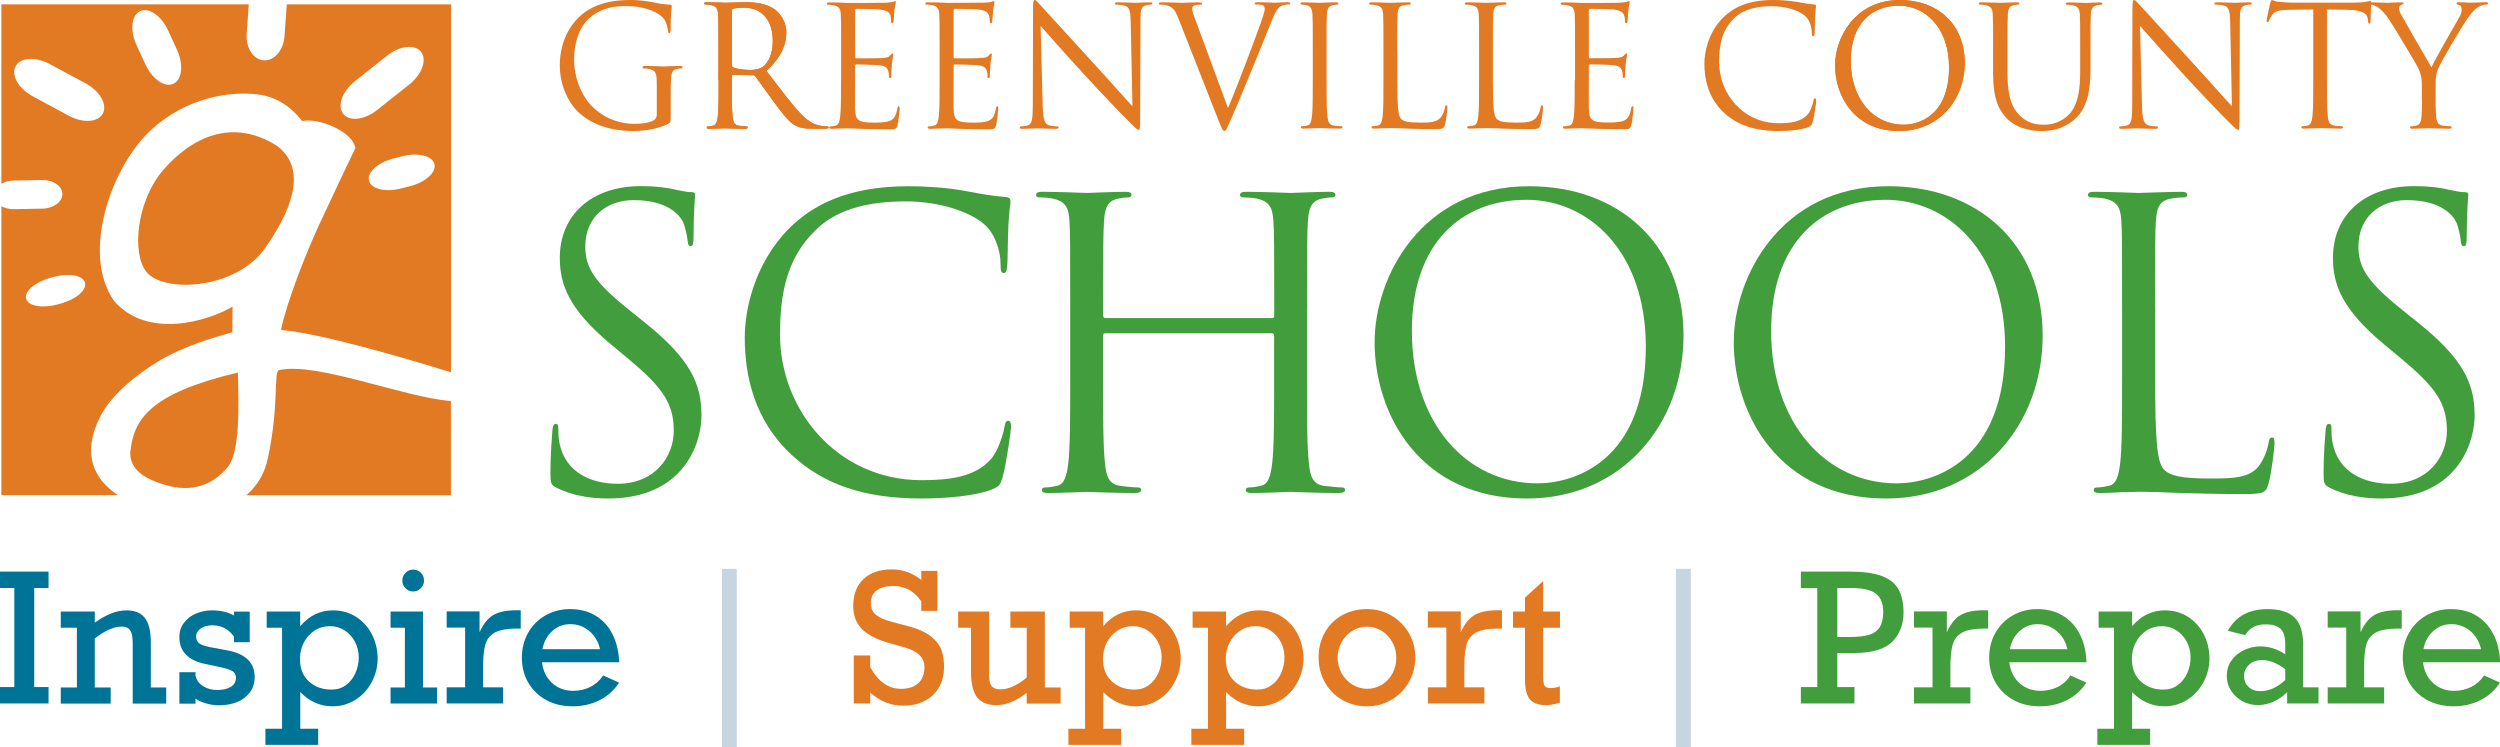 <?xml version="1.0" encoding="utf-8"?>
<!-- Generator: Adobe Illustrator 23.0.3, SVG Export Plug-In . SVG Version: 6.00 Build 0)  -->
<svg version="1.1" xmlns="http://www.w3.org/2000/svg" xmlns:xlink="http://www.w3.org/1999/xlink" x="0px" y="0px"
	 viewBox="0 0 237.36 70.93" style="enable-background:new 0 0 237.36 70.93;" xml:space="preserve">
<style type="text/css">
	.st0{fill:#429E3D;}
	.st1{fill:#C6D5E0;}
	.st2{fill:#E27923;}
	.st3{fill:#007497;}
</style>
<g id="Subtext">
	<path class="st0" d="M180.23,55.92c-0.32-0.56-0.85-0.97-1.59-1.24c-0.74-0.27-1.74-0.41-3-0.41h-4.66v1.56h1.56v9.4h-1.56v1.56
		h5.09v-1.56h-1.63V62h1.65c1.68-0.01,2.87-0.37,3.58-1.08c0.7-0.71,1.06-1.64,1.06-2.78C180.72,57.22,180.56,56.48,180.23,55.92
		L180.23,55.92z M178.47,59.54c-0.22,0.35-0.55,0.59-1.01,0.73c-0.46,0.14-1.08,0.21-1.85,0.21h-1.17v-4.65h1.31
		c1.11,0,1.9,0.18,2.36,0.54c0.46,0.36,0.69,0.94,0.69,1.72C178.8,58.71,178.69,59.19,178.47,59.54L178.47,59.54z M185.41,61.16
		c0.15-0.49,0.45-0.86,0.9-1.11c0.45-0.24,1.15-0.37,2.08-0.37h0.37v-1.74h-0.39c-0.96,0-1.71,0.15-2.23,0.46
		c-0.52,0.31-0.95,0.85-1.3,1.63v-1.98h-3.12v1.54h1.76v5.67h-1.76v1.53h5.36v-1.53h-1.9v-1.98
		C185.18,62.36,185.26,61.65,185.41,61.16L185.41,61.16z M197.45,60.19c-0.39-0.76-0.93-1.34-1.62-1.75
		c-0.68-0.41-1.49-0.61-2.41-0.61c-0.84,0-1.61,0.2-2.31,0.59c-0.7,0.4-1.25,0.95-1.65,1.65c-0.4,0.7-0.6,1.49-0.6,2.37
		c0,0.88,0.2,1.67,0.61,2.38c0.41,0.7,0.98,1.25,1.71,1.65s1.57,0.59,2.51,0.59c0.91,0,1.75-0.19,2.52-0.57
		c0.77-0.38,1.4-0.94,1.88-1.68l-1.51-0.68c-0.33,0.49-0.74,0.86-1.24,1.1c-0.49,0.24-1.03,0.36-1.6,0.36c-0.79,0-1.45-0.24-2-0.73
		c-0.54-0.48-0.87-1.15-0.97-1.98h7.33C198.06,61.84,197.85,60.94,197.45,60.19L197.45,60.19z M195.27,59.91
		c0.52,0.44,0.86,1.01,1.02,1.73h-5.47c0.14-0.72,0.45-1.29,0.94-1.73c0.49-0.44,1.06-0.65,1.7-0.65
		C194.14,59.26,194.75,59.48,195.27,59.91L195.27,59.91z M209.23,60.21c-0.36-0.69-0.86-1.24-1.5-1.65
		c-0.64-0.41-1.38-0.61-2.2-0.61c-0.59,0-1.15,0.12-1.67,0.37c-0.52,0.25-1,0.63-1.43,1.14v-1.4h-3.18v1.54h1.46v9.59h-1.58v1.53
		h5.01v-1.53h-1.71v-3.48c0.88,0.9,1.9,1.35,3.07,1.35c0.79,0,1.51-0.21,2.17-0.62c0.65-0.41,1.16-0.97,1.54-1.68
		c0.38-0.71,0.57-1.47,0.57-2.29C209.76,61.66,209.59,60.9,209.23,60.21L209.23,60.21z M203.27,64.71
		c-0.57-0.52-0.86-1.23-0.86-2.14c0-0.57,0.12-1.08,0.36-1.55c0.24-0.47,0.57-0.85,1.01-1.14c0.43-0.29,0.92-0.43,1.46-0.43
		c0.52,0,0.99,0.13,1.4,0.4c0.42,0.27,0.74,0.63,0.98,1.08c0.24,0.45,0.36,0.95,0.36,1.48c0,0.53-0.11,1.04-0.32,1.51
		c-0.22,0.48-0.52,0.85-0.9,1.13c-0.38,0.28-0.81,0.42-1.29,0.42C204.57,65.49,203.84,65.23,203.27,64.71L203.27,64.71z
		 M217.85,58.63c-0.54-0.53-1.4-0.8-2.57-0.8c-0.87,0-1.62,0.17-2.25,0.51c-0.63,0.34-1.13,0.86-1.51,1.55l1.65,0.41
		c0.21-0.34,0.46-0.6,0.78-0.77c0.31-0.17,0.7-0.25,1.17-0.25c0.66,0,1.13,0.15,1.42,0.44c0.29,0.29,0.43,0.78,0.43,1.46v0.94
		c-0.74-0.5-1.53-0.75-2.39-0.75c-0.51,0-1.02,0.12-1.52,0.35c-0.5,0.23-0.9,0.56-1.2,0.99c-0.3,0.43-0.44,0.92-0.44,1.47
		c0,0.51,0.13,0.97,0.4,1.39c0.27,0.42,0.63,0.75,1.07,1c0.45,0.25,0.94,0.37,1.48,0.37c1.02,0,1.95-0.41,2.78-1.22v1.07h2.98v-1.53
		h-1.46v-4.12C218.66,60,218.39,59.16,217.85,58.63L217.85,58.63z M213.49,65.22c-0.29-0.27-0.43-0.62-0.43-1.04
		c0-0.43,0.16-0.79,0.49-1.08c0.33-0.29,0.72-0.43,1.18-0.43c0.75,0,1.5,0.29,2.24,0.87v1.02c-0.74,0.7-1.53,1.06-2.37,1.06
		C214.15,65.63,213.78,65.49,213.49,65.22L213.49,65.22z M224.68,61.16c0.15-0.49,0.45-0.86,0.9-1.11c0.45-0.24,1.15-0.37,2.08-0.37
		h0.37v-1.74h-0.39c-0.96,0-1.71,0.15-2.22,0.46c-0.52,0.31-0.95,0.85-1.3,1.63v-1.98H221v1.54h1.76v5.67H221v1.53h5.36v-1.53h-1.9
		v-1.98C224.46,62.36,224.53,61.65,224.68,61.16L224.68,61.16z M236.72,60.19c-0.39-0.76-0.93-1.34-1.62-1.75
		c-0.69-0.41-1.49-0.61-2.41-0.61c-0.84,0-1.61,0.2-2.31,0.59c-0.7,0.4-1.25,0.95-1.65,1.65c-0.4,0.7-0.6,1.49-0.6,2.37
		c0,0.88,0.2,1.67,0.61,2.38c0.41,0.7,0.98,1.25,1.71,1.65c0.73,0.39,1.57,0.59,2.51,0.59c0.91,0,1.75-0.19,2.52-0.57
		c0.77-0.38,1.4-0.94,1.88-1.68l-1.51-0.68c-0.33,0.49-0.75,0.86-1.24,1.1c-0.49,0.24-1.03,0.36-1.6,0.36
		c-0.79,0-1.45-0.24-1.99-0.73c-0.54-0.48-0.87-1.15-0.97-1.98h7.32C237.33,61.84,237.12,60.94,236.72,60.19L236.72,60.19z
		 M234.54,59.91c0.52,0.44,0.86,1.01,1.02,1.73h-5.47c0.14-0.72,0.45-1.29,0.94-1.73c0.49-0.44,1.06-0.65,1.71-0.65
		C233.42,59.26,234.02,59.48,234.54,59.91L234.54,59.91z"/>
	<polygon class="st1" points="160.53,70.93 160.53,54.01 159.12,54.01 159.12,70.93 160.53,70.93 	"/>
	<path class="st2" d="M84.69,54.06c-1.15,0-2.05,0.3-2.7,0.91c-0.65,0.61-0.98,1.46-0.98,2.57c0,0.9,0.27,1.62,0.81,2.17
		c0.54,0.55,1.37,0.98,2.49,1.31l1.56,0.44c1.26,0.35,1.9,0.97,1.9,1.87c0,0.66-0.19,1.17-0.58,1.53c-0.39,0.36-0.93,0.54-1.64,0.54
		c-1.2,0-2.18-0.69-2.93-2.06v-1.11h-1.56v4.56h1.56v-1.04c0.93,0.83,1.96,1.25,3.1,1.25c1.19,0,2.14-0.33,2.85-1
		c0.71-0.67,1.06-1.57,1.06-2.7c0-0.57-0.08-1.08-0.23-1.54c-0.15-0.46-0.48-0.9-0.98-1.31c-0.5-0.41-1.22-0.74-2.16-0.99
		l-1.47-0.39c-0.72-0.18-1.25-0.4-1.59-0.67c-0.35-0.26-0.52-0.64-0.52-1.14c0-0.52,0.18-0.92,0.55-1.2
		c0.37-0.28,0.89-0.42,1.58-0.42c1.13,0,2.01,0.49,2.66,1.46V58h1.53v-3.8h-1.53v0.86C86.62,54.39,85.69,54.06,84.69,54.06
		L84.69,54.06L84.69,54.06z M94.15,65.14c-0.16-0.21-0.24-0.54-0.24-0.99v-6.09h-2.94v1.54h1.22v4.19c0,1.13,0.2,1.94,0.59,2.43
		c0.39,0.49,1,0.73,1.82,0.73c0.91,0,1.87-0.39,2.88-1.16v1.01h3.22v-1.53h-1.5v-7.21h-3.27v1.54h1.55v4.73
		c-0.9,0.75-1.73,1.12-2.5,1.12C94.59,65.45,94.32,65.35,94.15,65.14L94.15,65.14z M111.54,60.21c-0.36-0.69-0.86-1.24-1.5-1.65
		c-0.64-0.41-1.38-0.61-2.2-0.61c-0.59,0-1.15,0.12-1.67,0.37c-0.52,0.25-1,0.63-1.43,1.14v-1.4h-3.18v1.54h1.46v9.59h-1.58v1.53
		h5.01v-1.53h-1.7v-3.48c0.88,0.9,1.9,1.35,3.07,1.35c0.79,0,1.52-0.21,2.17-0.62c0.65-0.41,1.17-0.97,1.54-1.68
		c0.38-0.71,0.57-1.47,0.57-2.29C112.08,61.66,111.9,60.9,111.54,60.21L111.54,60.21z M105.58,64.71c-0.57-0.52-0.86-1.23-0.86-2.14
		c0-0.57,0.12-1.08,0.36-1.55c0.24-0.47,0.57-0.85,1.01-1.14c0.43-0.29,0.92-0.43,1.46-0.43c0.52,0,0.99,0.13,1.4,0.4
		c0.42,0.27,0.74,0.63,0.98,1.08c0.24,0.45,0.36,0.95,0.36,1.48c0,0.53-0.11,1.04-0.32,1.51c-0.22,0.48-0.52,0.85-0.9,1.13
		c-0.38,0.28-0.81,0.42-1.29,0.42C106.89,65.49,106.16,65.23,105.58,64.71L105.58,64.71z M123.21,60.21
		c-0.36-0.69-0.86-1.24-1.5-1.65c-0.64-0.41-1.38-0.61-2.2-0.61c-0.59,0-1.15,0.12-1.67,0.37c-0.52,0.25-1,0.63-1.43,1.14v-1.4
		h-3.18v1.54h1.46v9.59h-1.58v1.53h5.01v-1.53h-1.71v-3.48c0.88,0.9,1.9,1.35,3.07,1.35c0.79,0,1.51-0.21,2.17-0.62
		c0.65-0.41,1.17-0.97,1.54-1.68c0.38-0.71,0.57-1.47,0.57-2.29C123.74,61.66,123.56,60.9,123.21,60.21L123.21,60.21z M117.24,64.71
		c-0.57-0.52-0.86-1.23-0.86-2.14c0-0.57,0.12-1.08,0.36-1.55c0.24-0.47,0.57-0.85,1.01-1.14c0.43-0.29,0.92-0.43,1.46-0.43
		c0.52,0,0.99,0.13,1.4,0.4c0.42,0.27,0.74,0.63,0.98,1.08c0.24,0.45,0.36,0.95,0.36,1.48c0,0.53-0.11,1.04-0.32,1.51
		c-0.22,0.48-0.51,0.85-0.9,1.13c-0.38,0.28-0.81,0.42-1.29,0.42C118.55,65.49,117.82,65.23,117.24,64.71L117.24,64.71z
		 M133.78,60.14c-0.4-0.7-0.95-1.27-1.65-1.68c-0.7-0.42-1.48-0.63-2.34-0.63c-0.89,0-1.68,0.2-2.38,0.59
		c-0.7,0.4-1.24,0.94-1.63,1.64c-0.39,0.7-0.59,1.49-0.59,2.38c0,0.85,0.2,1.62,0.59,2.33c0.39,0.7,0.94,1.26,1.64,1.67
		c0.7,0.41,1.49,0.62,2.37,0.62c0.85,0,1.62-0.21,2.32-0.62c0.7-0.41,1.25-0.97,1.65-1.67c0.4-0.7,0.61-1.48,0.61-2.33
		C134.38,61.61,134.18,60.85,133.78,60.14L133.78,60.14z M128.39,64.99c-0.43-0.27-0.77-0.63-1.02-1.08
		c-0.24-0.45-0.37-0.94-0.37-1.46c0-0.52,0.12-1.01,0.37-1.46c0.24-0.45,0.58-0.82,1.01-1.09c0.43-0.27,0.9-0.4,1.41-0.4
		c0.52,0,0.99,0.14,1.42,0.41c0.43,0.27,0.76,0.64,1,1.09c0.24,0.45,0.36,0.93,0.36,1.46c0,0.53-0.12,1.02-0.36,1.47
		c-0.24,0.45-0.57,0.81-1,1.07c-0.43,0.27-0.9,0.4-1.41,0.4C129.29,65.39,128.82,65.25,128.39,64.99L128.39,64.99z M139.25,61.16
		c0.15-0.49,0.45-0.86,0.9-1.11c0.45-0.24,1.15-0.37,2.08-0.37h0.37v-1.74h-0.39c-0.96,0-1.71,0.15-2.22,0.46
		c-0.52,0.31-0.95,0.85-1.3,1.63v-1.98h-3.12v1.54h1.75v5.67h-1.75v1.53h5.36v-1.53h-1.9v-1.98
		C139.03,62.36,139.11,61.65,139.25,61.16L139.25,61.16z M146.51,58.06v-2.89l-1.72,1.57v1.32h-1.14v1.54h1.14v4.94
		c0,0.88,0.16,1.5,0.47,1.87c0.32,0.36,0.83,0.54,1.55,0.54c0.33,0,0.76-0.08,1.29-0.23v-1.55c-0.31,0.11-0.61,0.16-0.91,0.16
		c-0.25,0-0.43-0.07-0.53-0.21c-0.1-0.14-0.15-0.45-0.15-0.93V59.6h1.6v-1.54H146.51L146.51,58.06z"/>
	<polygon class="st1" points="69.95,70.93 69.95,54.01 68.54,54.01 68.54,70.93 69.95,70.93 	"/>
	<path class="st3" d="M4.61,55.83v-1.56H0v1.56h1.36v9.4H0v1.56h4.61v-1.56H3.25v-9.4H4.61L4.61,55.83z M13.75,58.67
		c-0.37-0.48-0.95-0.72-1.73-0.72c-0.94,0-1.95,0.39-3.02,1.17v-1.06H5.77v1.54H7.3v5.67H5.77v1.53h4.74v-1.53H9v-4.65
		c0.95-0.75,1.81-1.13,2.58-1.13c0.36,0,0.62,0.12,0.78,0.36c0.16,0.24,0.24,0.63,0.24,1.18v5.77h3.18v-1.53h-1.46v-4.35
		C14.31,59.9,14.13,59.15,13.75,58.67L13.75,58.67z M20.1,57.95c-0.5,0-0.98,0.1-1.46,0.29c-0.47,0.19-0.86,0.48-1.16,0.87
		c-0.3,0.39-0.45,0.85-0.45,1.39c0,0.67,0.21,1.22,0.62,1.65c0.41,0.43,1.06,0.74,1.94,0.91l0.89,0.19c0.77,0.15,1.28,0.3,1.54,0.44
		c0.25,0.14,0.38,0.35,0.38,0.64c0,0.39-0.16,0.68-0.48,0.88c-0.32,0.2-0.76,0.3-1.32,0.3c-0.51,0-0.96-0.13-1.34-0.38
		c-0.39-0.25-0.62-0.59-0.7-1.01v-0.3h-1.53v2.99h1.53v-0.47c0.27,0.18,0.6,0.33,0.99,0.44c0.4,0.12,0.8,0.18,1.21,0.18
		c1.03,0,1.86-0.24,2.48-0.73c0.62-0.49,0.94-1.13,0.94-1.94c0-1.37-0.86-2.22-2.59-2.54l-1.16-0.22c-0.76-0.12-1.26-0.26-1.48-0.42
		c-0.22-0.16-0.33-0.38-0.33-0.67c0-0.32,0.14-0.57,0.43-0.77c0.29-0.2,0.66-0.3,1.11-0.3c0.86,0,1.55,0.36,2.05,1.07v0.53h1.5v-2.9
		h-1.5v0.37C21.65,58.11,20.94,57.95,20.1,57.95L20.1,57.95L20.1,57.95z M35.3,60.21c-0.36-0.69-0.86-1.24-1.5-1.65
		c-0.64-0.41-1.38-0.61-2.2-0.61c-0.59,0-1.15,0.12-1.67,0.37c-0.52,0.25-1,0.63-1.43,1.14v-1.4h-3.18v1.54h1.46v9.59H25.2v1.53
		h5.01v-1.53h-1.7v-3.48c0.88,0.9,1.9,1.35,3.07,1.35c0.79,0,1.51-0.21,2.17-0.62c0.65-0.41,1.17-0.97,1.54-1.68
		c0.38-0.71,0.57-1.47,0.57-2.29C35.84,61.66,35.66,60.9,35.3,60.21L35.3,60.21z M29.34,64.71c-0.57-0.52-0.86-1.23-0.86-2.14
		c0-0.57,0.12-1.08,0.36-1.55c0.24-0.47,0.57-0.85,1.01-1.14c0.43-0.29,0.92-0.43,1.46-0.43c0.52,0,0.99,0.13,1.41,0.4
		c0.42,0.27,0.74,0.63,0.98,1.08c0.24,0.45,0.36,0.95,0.36,1.48c0,0.53-0.11,1.04-0.32,1.51c-0.22,0.48-0.52,0.85-0.9,1.13
		c-0.38,0.28-0.81,0.42-1.29,0.42C30.65,65.49,29.92,65.23,29.34,64.71L29.34,64.71z M39.96,54.38c-0.2-0.2-0.45-0.3-0.74-0.3
		c-0.28,0-0.52,0.1-0.72,0.31c-0.2,0.21-0.3,0.45-0.3,0.73c0,0.28,0.1,0.53,0.3,0.73c0.2,0.21,0.44,0.31,0.72,0.31
		s0.53-0.1,0.73-0.31c0.21-0.21,0.31-0.45,0.31-0.73C40.26,54.83,40.16,54.58,39.96,54.38L39.96,54.38z M40.16,65.27v-7.21h-3.08
		v1.54h1.36v5.67h-1.36v1.53h4.42v-1.53H40.16L40.16,65.27z M46.09,61.16c0.15-0.49,0.45-0.86,0.9-1.11
		c0.45-0.24,1.15-0.37,2.08-0.37h0.37v-1.74h-0.39c-0.96,0-1.71,0.15-2.22,0.46c-0.52,0.31-0.95,0.85-1.3,1.63v-1.98h-3.12v1.54
		h1.75v5.67h-1.75v1.53h5.36v-1.53h-1.9v-1.98C45.87,62.36,45.94,61.65,46.09,61.16L46.09,61.16z M58.14,60.19
		c-0.39-0.76-0.93-1.34-1.62-1.75c-0.68-0.41-1.49-0.61-2.41-0.61c-0.84,0-1.61,0.2-2.31,0.59c-0.7,0.4-1.25,0.95-1.65,1.65
		c-0.4,0.7-0.6,1.49-0.6,2.37c0,0.88,0.2,1.67,0.61,2.38c0.41,0.7,0.98,1.25,1.71,1.65s1.57,0.59,2.51,0.59
		c0.91,0,1.75-0.19,2.52-0.57c0.77-0.38,1.4-0.94,1.88-1.68l-1.51-0.68c-0.33,0.49-0.75,0.86-1.24,1.1
		c-0.49,0.24-1.03,0.36-1.6,0.36c-0.79,0-1.45-0.24-2-0.73c-0.54-0.48-0.87-1.15-0.97-1.98h7.33
		C58.74,61.84,58.53,60.94,58.14,60.19L58.14,60.19z M55.95,59.91c0.52,0.44,0.86,1.01,1.02,1.73H51.5
		c0.14-0.72,0.45-1.29,0.94-1.73c0.49-0.44,1.06-0.65,1.7-0.65C54.83,59.26,55.43,59.48,55.95,59.91L55.95,59.91z"/>
</g>
<g id="Schools">
	<path class="st0" d="M57.8,47.33c2.01,0,4.03-0.45,5.63-1.59c2.57-1.85,3.17-4.73,3.17-6.28c0-3.03-1.04-5.37-5.44-8.89l-1.04-0.83
		c-3.58-2.84-4.55-4.2-4.55-6.35c0-2.76,2.01-4.39,4.58-4.39c3.43,0,4.43,1.59,4.66,2c0.22,0.42,0.45,1.44,0.48,1.89
		c0.04,0.3,0.07,0.49,0.3,0.49c0.19,0,0.26-0.27,0.26-0.87c0-2.57,0.15-3.82,0.15-4.01c0-0.19-0.07-0.26-0.37-0.26
		c-0.3,0-0.6-0.04-1.3-0.19c-0.93-0.23-2.01-0.38-3.47-0.38c-4.73,0-7.71,2.76-7.71,6.81c0,2.57,0.89,4.92,4.85,8.21l1.68,1.4
		c3.21,2.68,4.29,4.2,4.29,6.81c0,2.42-1.75,5.03-5.33,5.03c-2.5,0-4.96-1.06-5.52-3.86c-0.11-0.53-0.11-1.06-0.11-1.4
		c0-0.3-0.04-0.42-0.26-0.42c-0.19,0-0.26,0.19-0.3,0.6c-0.04,0.61-0.19,2.12-0.19,4.01c0,1.02,0.04,1.17,0.56,1.44
		C54.33,47.06,56.05,47.33,57.8,47.33L57.8,47.33L57.8,47.33z"/>
	<path class="st0" d="M87.5,47.33c2.39,0,5.22-0.26,6.71-0.87c0.67-0.3,0.74-0.38,0.97-1.1c0.37-1.29,0.82-4.58,0.82-4.84
		c0-0.3-0.07-0.57-0.26-0.57c-0.22,0-0.3,0.15-0.37,0.57c-0.11,0.68-0.6,2.34-1.38,3.18c-1.49,1.55-3.69,1.89-6.48,1.89
		c-7.98,0-13.45-6.62-13.45-13.84c0-3.86,0.63-7.22,3.35-9.87c1.3-1.29,3.61-2.76,8.57-2.76c3.28,0,6.15,1.02,7.45,2.16
		C94.4,22.11,95,23.66,95,25.13c0,0.53,0.04,0.79,0.3,0.79c0.22,0,0.3-0.23,0.34-0.79c0.04-0.57,0.04-2.65,0.11-3.89
		c0.07-1.36,0.19-1.81,0.19-2.12c0-0.23-0.07-0.38-0.49-0.42c-1.19-0.08-2.38-0.3-3.8-0.57c-1.83-0.34-3.91-0.45-5.4-0.45
		c-5.74,0-9.13,1.78-11.37,4.05c-3.32,3.37-4.17,7.79-4.17,10.32c0,3.59,0.89,7.9,4.51,11.19C78.15,45.93,81.91,47.33,87.5,47.33
		L87.5,47.33L87.5,47.33z"/>
	<path class="st0" d="M124.1,29.18c0-5.9,0-6.96,0.08-8.17c0.07-1.32,0.37-1.97,1.38-2.16c0.45-0.08,0.67-0.11,0.93-0.11
		c0.15,0,0.3-0.08,0.3-0.23c0-0.23-0.19-0.3-0.6-0.3c-1.12,0-3.47,0.11-3.65,0.11c-0.19,0-2.54-0.11-4.21-0.11
		c-0.41,0-0.6,0.08-0.6,0.3c0,0.15,0.15,0.23,0.3,0.23c0.33,0,0.97,0.04,1.27,0.11c1.23,0.26,1.53,0.87,1.6,2.16
		c0.08,1.21,0.08,2.27,0.08,8.17v0.79c0,0.19-0.11,0.23-0.22,0.23h-15.8c-0.11,0-0.22-0.04-0.22-0.23v-0.79c0-5.9,0-6.96,0.08-8.17
		c0.07-1.32,0.37-1.97,1.38-2.16c0.45-0.08,0.67-0.11,0.93-0.11c0.15,0,0.3-0.08,0.3-0.23c0-0.23-0.19-0.3-0.6-0.3
		c-1.12,0-3.47,0.11-3.65,0.11c-0.19,0-2.54-0.11-4.21-0.11c-0.41,0-0.6,0.08-0.6,0.3c0,0.15,0.15,0.23,0.3,0.23
		c0.34,0,0.97,0.04,1.27,0.11c1.23,0.26,1.53,0.87,1.6,2.16c0.07,1.21,0.07,2.27,0.07,8.17v6.66c0,3.63,0,6.62-0.19,8.21
		c-0.15,1.1-0.34,1.93-1.08,2.08c-0.34,0.08-0.78,0.15-1.12,0.15c-0.22,0-0.3,0.11-0.3,0.23c0,0.23,0.19,0.3,0.6,0.3
		c1.12,0,3.47-0.11,3.65-0.11c0.19,0,2.53,0.11,4.58,0.11c0.41,0,0.6-0.11,0.6-0.3c0-0.11-0.07-0.23-0.3-0.23
		c-0.33,0-1.15-0.08-1.68-0.15c-1.12-0.15-1.34-0.98-1.45-2.08c-0.19-1.59-0.19-4.58-0.19-8.21v-3.97c0-0.19,0.11-0.23,0.22-0.23
		h15.8c0.11,0,0.22,0.08,0.22,0.23v3.97c0,3.63,0,6.62-0.19,8.21c-0.15,1.1-0.33,1.93-1.08,2.08c-0.34,0.08-0.78,0.15-1.12,0.15
		c-0.22,0-0.3,0.11-0.3,0.23c0,0.23,0.19,0.3,0.6,0.3c1.12,0,3.47-0.11,3.65-0.11c0.19,0,2.53,0.11,4.58,0.11
		c0.41,0,0.6-0.11,0.6-0.3c0-0.11-0.07-0.23-0.3-0.23c-0.34,0-1.16-0.08-1.68-0.15c-1.12-0.15-1.34-0.98-1.45-2.08
		c-0.19-1.59-0.19-4.58-0.19-8.21V29.18L124.1,29.18L124.1,29.18z"/>
	<path class="st0" d="M130.51,32.47c0,6.81,4.25,14.86,14.46,14.86c8.98,0,14.87-7,14.87-15.47c0-8.81-6.26-14.18-14.65-14.18
		C134.91,17.68,130.51,26.34,130.51,32.47L130.51,32.47L130.51,32.47z M134.05,31.41c0-8.28,4.66-12.44,10.88-12.44
		c5.89,0,11.33,4.88,11.33,13.95c0,11-6.93,12.97-10.29,12.97C139.27,45.89,134.05,40.22,134.05,31.41L134.05,31.41L134.05,31.41z"
		/>
	<path class="st0" d="M164.61,32.47c0,6.81,4.25,14.86,14.46,14.86c8.98,0,14.87-7,14.87-15.47c0-8.81-6.26-14.18-14.65-14.18
		C169.01,17.68,164.61,26.34,164.61,32.47L164.61,32.47L164.61,32.47z M168.16,31.41c0-8.28,4.66-12.44,10.88-12.44
		c5.89,0,11.33,4.88,11.33,13.95c0,11-6.93,12.97-10.29,12.97C173.37,45.89,168.16,40.22,168.16,31.41L168.16,31.41L168.16,31.41z"
		/>
	<path class="st0" d="M204.61,29.18c0-5.9,0-6.96,0.08-8.17c0.07-1.32,0.37-1.97,1.45-2.16c0.45-0.08,0.97-0.11,1.23-0.11
		c0.15,0,0.3-0.08,0.3-0.23c0-0.23-0.19-0.3-0.6-0.3c-1.12,0-3.84,0.11-4.02,0.11c-0.19,0-2.54-0.11-4.21-0.11
		c-0.41,0-0.6,0.08-0.6,0.3c0,0.15,0.15,0.23,0.3,0.23c0.34,0,0.97,0.04,1.27,0.11c1.23,0.26,1.53,0.87,1.6,2.16
		c0.07,1.21,0.07,2.27,0.07,8.17v6.66c0,3.63,0,6.62-0.19,8.21c-0.15,1.1-0.33,1.93-1.08,2.08c-0.33,0.08-0.78,0.15-1.12,0.15
		c-0.22,0-0.3,0.11-0.3,0.23c0,0.23,0.19,0.3,0.6,0.3c0.56,0,1.38-0.04,2.13-0.08c0.75,0,1.38-0.04,1.53-0.04
		c1.08,0,2.24,0.04,3.8,0.11c1.56,0.04,3.5,0.11,6.19,0.11c1.98,0,2.09-0.15,2.35-1.02c0.3-1.1,0.56-3.37,0.56-3.78
		c0-0.42-0.04-0.57-0.22-0.57c-0.22,0-0.3,0.19-0.34,0.49c-0.11,0.72-0.49,1.66-0.97,2.27c-0.89,1.1-2.53,1.13-4.51,1.13
		c-2.91,0-3.88-0.26-4.47-0.87c-0.67-0.68-0.82-3.1-0.82-8.66V29.18L204.61,29.18L204.61,29.18z"/>
	<path class="st0" d="M226.15,47.33c2.01,0,4.02-0.45,5.63-1.59c2.57-1.85,3.17-4.73,3.17-6.28c0-3.03-1.04-5.37-5.44-8.89
		l-1.04-0.83c-3.58-2.84-4.55-4.2-4.55-6.35c0-2.76,2.01-4.39,4.58-4.39c3.43,0,4.43,1.59,4.66,2c0.22,0.42,0.45,1.44,0.48,1.89
		c0.04,0.3,0.07,0.49,0.3,0.49c0.19,0,0.26-0.27,0.26-0.87c0-2.57,0.15-3.82,0.15-4.01c0-0.19-0.08-0.26-0.37-0.26
		c-0.3,0-0.6-0.04-1.3-0.19c-0.93-0.23-2.01-0.38-3.47-0.38c-4.73,0-7.71,2.76-7.71,6.81c0,2.57,0.89,4.92,4.85,8.21l1.68,1.4
		c3.21,2.68,4.29,4.2,4.29,6.81c0,2.42-1.75,5.03-5.33,5.03c-2.5,0-4.96-1.06-5.52-3.86c-0.11-0.53-0.11-1.06-0.11-1.4
		c0-0.3-0.04-0.42-0.26-0.42c-0.19,0-0.26,0.19-0.3,0.6c-0.04,0.61-0.19,2.12-0.19,4.01c0,1.02,0.04,1.17,0.56,1.44
		C222.68,47.06,224.4,47.33,226.15,47.33L226.15,47.33L226.15,47.33z"/>
</g>
<g id="Greenville_County">
	<path class="st2" d="M62.36,10.87c0,0.27-0.11,0.44-0.31,0.56c-0.41,0.24-1.22,0.33-1.78,0.33c-1.44,0-2.86-0.48-4.1-1.7
		c-0.55-0.54-1.66-2.16-1.66-4.4c0-1.86,0.64-3.3,1.55-4.03c1.19-0.95,2.36-1.05,3.35-1.05c2.02,0,3.28,0.68,3.68,1.29
		c0.23,0.38,0.31,0.83,0.33,1.05c0.02,0.14,0.03,0.24,0.11,0.24c0.11,0,0.14-0.08,0.14-0.33c0-1.59,0.11-2.03,0.11-2.25
		c0-0.06-0.03-0.13-0.19-0.14c-0.39-0.02-0.94-0.08-1.27-0.16C62.01,0.21,60.9,0,59.92,0c-1.2,0-2.75,0.11-4.16,1
		c-1.39,0.89-2.61,2.68-2.61,5.22c0,1.98,0.91,3.68,1.86,4.52c1.74,1.54,3.96,1.7,5.15,1.7c0.91,0,2.32-0.17,3.32-0.71
		c0.19-0.11,0.2-0.14,0.2-0.86V9.09c0-0.67,0-1.14,0.03-1.65c0.03-0.56,0.16-0.83,0.58-0.9c0.19-0.03,0.28-0.05,0.39-0.05
		c0.06,0,0.13-0.03,0.13-0.1c0-0.1-0.08-0.13-0.25-0.13c-0.47,0-1.45,0.05-1.53,0.05c-0.08,0-1.06-0.05-1.77-0.05
		C61.07,6.27,61,6.3,61,6.4c0,0.06,0.06,0.1,0.13,0.1c0.14,0,0.41,0.02,0.53,0.05c0.63,0.17,0.7,0.35,0.7,1.63V10.87L62.36,10.87
		L62.36,10.87z"/>
	<path class="st2" d="M68.23,7.62c0,1.52,0,2.78-0.08,3.44c-0.06,0.46-0.14,0.81-0.45,0.87C67.56,11.97,67.37,12,67.23,12
		c-0.09,0-0.13,0.05-0.13,0.1c0,0.1,0.08,0.13,0.25,0.13c0.47,0,1.45-0.05,1.47-0.05c0.08,0,1.06,0.05,1.92,0.05
		c0.17,0,0.25-0.05,0.25-0.13c0-0.05-0.03-0.1-0.12-0.1c-0.14,0-0.48-0.03-0.7-0.06c-0.47-0.06-0.56-0.41-0.61-0.87
		c-0.08-0.67-0.08-1.92-0.08-3.44V7.24c0-0.08,0.03-0.13,0.11-0.13l1.92,0.03c0.09,0,0.14,0.03,0.2,0.1
		c0.31,0.41,1.05,1.48,1.7,2.35c0.89,1.19,1.44,1.97,2.11,2.33c0.41,0.22,0.8,0.3,1.67,0.3h1.11c0.28,0,0.38-0.03,0.38-0.13
		c0-0.05-0.06-0.1-0.14-0.1c-0.09,0-0.31,0-0.61-0.05c-0.39-0.06-1.06-0.24-1.91-1.14c-0.91-0.98-1.97-2.4-3.25-4.06
		c1.41-1.32,1.89-2.49,1.89-3.67c0-1.1-0.69-1.87-1.08-2.16c-0.83-0.6-1.88-0.7-2.86-0.7c-0.48,0-1.67,0.05-1.85,0.05
		c-0.08,0-1.06-0.05-1.77-0.05c-0.17,0-0.25,0.03-0.25,0.13c0,0.06,0.06,0.09,0.13,0.09c0.14,0,0.41,0.02,0.53,0.05
		c0.52,0.11,0.64,0.36,0.67,0.9c0.03,0.51,0.03,0.95,0.03,3.43V7.62L68.23,7.62L68.23,7.62z M69.48,1.02c0-0.1,0.05-0.16,0.13-0.19
		c0.16-0.05,0.58-0.1,1.05-0.1c1.67,0,2.71,1.19,2.71,3.17c0,1.21-0.41,2.06-0.95,2.44c-0.36,0.25-0.8,0.3-1.17,0.3
		c-0.69,0-1.41-0.11-1.64-0.25c-0.08-0.05-0.11-0.11-0.11-0.19V1.02L69.48,1.02L69.48,1.02z"/>
	<path class="st2" d="M68.23,7.62c0,1.52,0,2.78-0.08,3.44c-0.06,0.46-0.14,0.81-0.45,0.87C67.56,11.97,67.37,12,67.23,12
		c-0.09,0-0.13,0.05-0.13,0.1c0,0.1,0.08,0.13,0.25,0.13c0.47,0,1.45-0.05,1.47-0.05c0.08,0,1.06,0.05,1.92,0.05
		c0.17,0,0.25-0.05,0.25-0.13c0-0.05-0.03-0.1-0.12-0.1c-0.14,0-0.48-0.03-0.7-0.06c-0.47-0.06-0.56-0.41-0.61-0.87
		c-0.08-0.67-0.08-1.92-0.08-3.44V7.24c0-0.08,0.03-0.13,0.11-0.13l1.92,0.03c0.09,0,0.14,0.03,0.2,0.1
		c0.31,0.41,1.05,1.48,1.7,2.35c0.89,1.19,1.44,1.97,2.11,2.33c0.41,0.22,0.8,0.3,1.67,0.3h1.11c0.28,0,0.38-0.03,0.38-0.13
		c0-0.05-0.06-0.1-0.14-0.1c-0.09,0-0.31,0-0.61-0.05c-0.39-0.06-1.06-0.24-1.91-1.14c-0.91-0.98-1.97-2.4-3.25-4.06
		c1.41-1.32,1.89-2.49,1.89-3.67c0-1.1-0.69-1.87-1.08-2.16c-0.83-0.6-1.88-0.7-2.86-0.7c-0.48,0-1.67,0.05-1.85,0.05
		c-0.08,0-1.06-0.05-1.77-0.05c-0.17,0-0.25,0.03-0.25,0.13c0,0.06,0.06,0.09,0.13,0.09c0.14,0,0.41,0.02,0.53,0.05
		c0.52,0.11,0.64,0.36,0.67,0.9c0.03,0.51,0.03,0.95,0.03,3.43V7.62L68.23,7.62L68.23,7.62z M69.48,1.02c0-0.1,0.05-0.16,0.13-0.19
		c0.16-0.05,0.58-0.1,1.05-0.1c1.67,0,2.71,1.19,2.71,3.17c0,1.21-0.41,2.06-0.95,2.44c-0.36,0.25-0.8,0.3-1.17,0.3
		c-0.69,0-1.41-0.11-1.64-0.25c-0.08-0.05-0.11-0.11-0.11-0.19V1.02L69.48,1.02L69.48,1.02z"/>
	<path class="st2" d="M79.85,7.62c0,1.52,0,2.78-0.08,3.44c-0.06,0.46-0.14,0.81-0.45,0.87C79.18,11.97,78.99,12,78.85,12
		c-0.09,0-0.12,0.05-0.12,0.1c0,0.1,0.08,0.13,0.25,0.13c0.23,0,0.59-0.03,0.91-0.03c0.33-0.02,0.59-0.02,0.63-0.02
		c0.23,0,0.61,0.02,1.22,0.05c0.61,0.02,1.47,0.05,2.64,0.05c0.61,0,0.74,0,0.84-0.41c0.08-0.33,0.2-1.41,0.2-1.54
		c0-0.11,0-0.24-0.09-0.24c-0.08,0-0.11,0.06-0.14,0.24c-0.11,0.65-0.3,0.97-0.7,1.14c-0.41,0.17-1.09,0.17-1.5,0.17
		c-1.53,0-1.77-0.21-1.81-1.3c-0.02-0.33,0-2.17,0-2.71v-1.4c0-0.06,0.03-0.11,0.11-0.11c0.27,0,1.81,0.03,2.24,0.08
		c0.61,0.06,0.75,0.33,0.81,0.56c0.06,0.21,0.06,0.36,0.06,0.52c0,0.08,0.03,0.14,0.11,0.14c0.11,0,0.11-0.17,0.11-0.3
		c0-0.11,0.03-0.7,0.06-1.02c0.05-0.52,0.13-0.79,0.13-0.89c0-0.1-0.03-0.13-0.08-0.13c-0.06,0-0.13,0.08-0.23,0.21
		c-0.14,0.16-0.36,0.19-0.73,0.22c-0.36,0.03-2.28,0.03-2.49,0.03c-0.08,0-0.09-0.05-0.09-0.16V1c0-0.11,0.03-0.16,0.09-0.16
		c0.17,0,1.88,0.02,2.14,0.05c0.84,0.09,1,0.29,1.11,0.54C84.59,1.62,84.6,1.89,84.6,2c0,0.13,0.03,0.21,0.13,0.21
		c0.06,0,0.09-0.1,0.11-0.17c0.03-0.19,0.06-0.89,0.08-1.05c0.05-0.44,0.13-0.63,0.13-0.75c0-0.08-0.02-0.14-0.06-0.14
		c-0.08,0-0.14,0.06-0.22,0.08c-0.13,0.03-0.38,0.06-0.67,0.08c-0.36,0.02-3.47,0.02-3.58,0.02l-0.64-0.03
		c-0.34-0.02-0.77-0.02-1.13-0.02c-0.17,0-0.25,0.03-0.25,0.13c0,0.06,0.06,0.09,0.13,0.09c0.14,0,0.41,0.02,0.53,0.05
		c0.52,0.11,0.64,0.36,0.67,0.9c0.03,0.51,0.03,0.95,0.03,3.43V7.62L79.85,7.62L79.85,7.62z"/>
	<path class="st2" d="M89.21,7.62c0,1.52,0,2.78-0.08,3.44c-0.06,0.46-0.14,0.81-0.45,0.87C88.54,11.97,88.35,12,88.21,12
		c-0.09,0-0.13,0.05-0.13,0.1c0,0.1,0.08,0.13,0.25,0.13c0.23,0,0.59-0.03,0.91-0.03c0.33-0.02,0.59-0.02,0.63-0.02
		c0.23,0,0.61,0.02,1.22,0.05c0.61,0.02,1.47,0.05,2.64,0.05c0.61,0,0.74,0,0.85-0.41c0.08-0.33,0.2-1.41,0.2-1.54
		c0-0.11,0-0.24-0.09-0.24c-0.08,0-0.11,0.06-0.14,0.24c-0.11,0.65-0.3,0.97-0.7,1.14c-0.41,0.17-1.1,0.17-1.5,0.17
		c-1.53,0-1.77-0.21-1.81-1.3c-0.02-0.33,0-2.17,0-2.71v-1.4c0-0.06,0.03-0.11,0.11-0.11c0.27,0,1.81,0.03,2.24,0.08
		c0.61,0.06,0.75,0.33,0.81,0.56c0.06,0.21,0.06,0.36,0.06,0.52c0,0.08,0.03,0.14,0.11,0.14c0.11,0,0.11-0.17,0.11-0.3
		c0-0.11,0.03-0.7,0.06-1.02c0.05-0.52,0.13-0.79,0.13-0.89c0-0.1-0.03-0.13-0.08-0.13c-0.06,0-0.13,0.08-0.23,0.21
		c-0.14,0.16-0.36,0.19-0.74,0.22c-0.36,0.03-2.28,0.03-2.49,0.03c-0.08,0-0.09-0.05-0.09-0.16V1c0-0.11,0.03-0.16,0.09-0.16
		c0.17,0,1.88,0.02,2.14,0.05c0.85,0.09,1,0.29,1.11,0.54c0.08,0.19,0.09,0.46,0.09,0.57c0,0.13,0.03,0.21,0.13,0.21
		c0.06,0,0.09-0.1,0.11-0.17c0.03-0.19,0.06-0.89,0.08-1.05c0.05-0.44,0.13-0.63,0.13-0.75c0-0.08-0.02-0.14-0.06-0.14
		c-0.08,0-0.14,0.06-0.22,0.08C94,0.21,93.75,0.24,93.45,0.25c-0.36,0.02-3.47,0.02-3.58,0.02l-0.64-0.03
		c-0.34-0.02-0.77-0.02-1.13-0.02c-0.17,0-0.25,0.03-0.25,0.13c0,0.06,0.06,0.09,0.13,0.09c0.14,0,0.41,0.02,0.53,0.05
		c0.52,0.11,0.64,0.36,0.67,0.9c0.03,0.51,0.03,0.95,0.03,3.43V7.62L89.21,7.62L89.21,7.62z"/>
	<path class="st2" d="M98.8,2.46c0.5,0.57,2.26,2.57,4.08,4.55c1.65,1.81,3.9,4.14,4.08,4.3c0.83,0.84,1.02,1.02,1.15,1.02
		c0.11,0,0.14-0.08,0.14-1.13l0.03-9.3c0-0.95,0.06-1.3,0.58-1.41c0.19-0.05,0.3-0.05,0.38-0.05c0.11,0,0.17-0.05,0.17-0.11
		c0-0.1-0.11-0.11-0.28-0.11c-0.64,0-1.16,0.05-1.33,0.05c-0.17,0-0.93-0.05-1.63-0.05c-0.19,0-0.31,0.02-0.31,0.11
		c0,0.06,0.02,0.11,0.12,0.11c0.13,0,0.48,0.02,0.76,0.08c0.48,0.13,0.59,0.48,0.61,1.51l0.17,8.06c-0.5-0.52-2.2-2.46-3.75-4.14
		c-2.4-2.62-4.73-5.17-4.97-5.44C98.64,0.35,98.38,0,98.25,0s-0.17,0.17-0.17,0.79l-0.02,9.09c0,1.44-0.08,1.9-0.47,2.02
		c-0.24,0.08-0.52,0.1-0.64,0.1c-0.08,0-0.13,0.03-0.13,0.1c0,0.11,0.09,0.13,0.25,0.13c0.7,0,1.36-0.05,1.5-0.05
		c0.14,0,0.77,0.05,1.66,0.05c0.19,0,0.28-0.03,0.28-0.13c0-0.06-0.05-0.1-0.12-0.1c-0.14,0-0.48-0.02-0.78-0.1
		c-0.42-0.13-0.58-0.54-0.61-1.84L98.8,2.46L98.8,2.46L98.8,2.46z"/>
	<path class="st2" d="M113.6,2.16c-0.23-0.62-0.42-1.11-0.42-1.32c0-0.11,0.03-0.24,0.2-0.32c0.14-0.06,0.42-0.08,0.59-0.08
		c0.11,0,0.16-0.03,0.16-0.11c0-0.08-0.14-0.11-0.42-0.11c-0.6,0-1.3,0.05-1.45,0.05c-0.19,0-1.08-0.05-1.83-0.05
		c-0.25,0-0.41,0.02-0.41,0.11c0,0.06,0.03,0.11,0.12,0.11c0.1,0,0.36,0,0.6,0.06c0.55,0.16,0.78,0.33,1.13,1.22l3.83,9.73
		c0.3,0.76,0.38,0.98,0.56,0.98c0.16,0,0.22-0.25,0.66-1.21c0.36-0.78,1.06-2.49,2.02-4.81c0.8-1.95,1.58-3.86,1.75-4.3
		c0.42-1.08,0.66-1.35,0.86-1.49c0.3-0.19,0.64-0.19,0.75-0.19c0.13,0,0.19-0.03,0.19-0.11c0-0.08-0.09-0.11-0.27-0.11
		c-0.45,0-1.13,0.05-1.22,0.05c-0.19,0-0.91-0.05-1.53-0.05c-0.25,0-0.35,0.03-0.35,0.13c0,0.08,0.08,0.09,0.17,0.09
		c0.17,0,0.41,0,0.59,0.06c0.16,0.08,0.2,0.24,0.2,0.36c0,0.14-0.06,0.37-0.14,0.6c-0.34,1.14-2.44,6.68-3.35,8.81L113.6,2.16
		L113.6,2.16L113.6,2.16z"/>
	<path class="st2" d="M125.95,4.82c0-2.48,0-2.92,0.03-3.43c0.03-0.56,0.16-0.83,0.58-0.9c0.19-0.03,0.28-0.05,0.39-0.05
		c0.06,0,0.13-0.03,0.13-0.09c0-0.1-0.08-0.13-0.25-0.13c-0.47,0-1.45,0.05-1.53,0.05c-0.08,0-1.06-0.05-1.58-0.05
		c-0.17,0-0.25,0.03-0.25,0.13c0,0.06,0.06,0.09,0.13,0.09c0.11,0,0.31,0.02,0.48,0.06c0.35,0.08,0.5,0.35,0.53,0.89
		c0.03,0.51,0.03,0.95,0.03,3.43v2.79c0,1.52,0,2.78-0.08,3.44c-0.06,0.46-0.14,0.81-0.45,0.87c-0.14,0.03-0.33,0.06-0.47,0.06
		c-0.09,0-0.13,0.05-0.13,0.1c0,0.1,0.08,0.13,0.25,0.13c0.47,0,1.45-0.05,1.53-0.05c0.08,0,1.06,0.05,1.92,0.05
		c0.17,0,0.25-0.05,0.25-0.13c0-0.05-0.03-0.1-0.12-0.1c-0.14,0-0.49-0.03-0.7-0.06c-0.47-0.06-0.56-0.41-0.61-0.87
		c-0.08-0.67-0.08-1.92-0.08-3.44V4.82L125.95,4.82L125.95,4.82z"/>
	<path class="st2" d="M132.66,4.82c0-2.48,0-2.92,0.03-3.43c0.03-0.56,0.16-0.83,0.61-0.9c0.19-0.03,0.41-0.05,0.52-0.05
		c0.06,0,0.13-0.03,0.13-0.09c0-0.1-0.08-0.13-0.25-0.13c-0.47,0-1.61,0.05-1.69,0.05c-0.08,0-1.06-0.05-1.77-0.05
		c-0.17,0-0.25,0.03-0.25,0.13c0,0.06,0.06,0.09,0.13,0.09c0.14,0,0.41,0.02,0.53,0.05c0.52,0.11,0.64,0.36,0.67,0.9
		c0.03,0.51,0.03,0.95,0.03,3.43v2.79c0,1.52,0,2.78-0.08,3.44c-0.06,0.46-0.14,0.81-0.45,0.87c-0.14,0.03-0.33,0.06-0.47,0.06
		c-0.09,0-0.13,0.05-0.13,0.1c0,0.1,0.08,0.13,0.25,0.13c0.24,0,0.58-0.02,0.89-0.03c0.31,0,0.58-0.02,0.64-0.02
		c0.45,0,0.94,0.02,1.6,0.05c0.66,0.02,1.47,0.05,2.6,0.05c0.83,0,0.88-0.06,0.99-0.43c0.13-0.46,0.23-1.41,0.23-1.59
		c0-0.17-0.02-0.24-0.09-0.24c-0.09,0-0.13,0.08-0.14,0.21c-0.05,0.3-0.2,0.7-0.41,0.95c-0.38,0.46-1.06,0.48-1.89,0.48
		c-1.22,0-1.63-0.11-1.88-0.36c-0.28-0.29-0.34-1.3-0.34-3.63V4.82L132.66,4.82L132.66,4.82z"/>
	<path class="st2" d="M141.74,4.82c0-2.48,0-2.92,0.03-3.43c0.03-0.56,0.16-0.83,0.61-0.9c0.19-0.03,0.41-0.05,0.52-0.05
		c0.06,0,0.13-0.03,0.13-0.09c0-0.1-0.08-0.13-0.25-0.13c-0.47,0-1.61,0.05-1.69,0.05c-0.08,0-1.06-0.05-1.77-0.05
		c-0.17,0-0.25,0.03-0.25,0.13c0,0.06,0.06,0.09,0.13,0.09c0.14,0,0.41,0.02,0.53,0.05c0.52,0.11,0.64,0.36,0.67,0.9
		c0.03,0.51,0.03,0.95,0.03,3.43v2.79c0,1.52,0,2.78-0.08,3.44c-0.06,0.46-0.14,0.81-0.45,0.87c-0.14,0.03-0.33,0.06-0.47,0.06
		c-0.09,0-0.13,0.05-0.13,0.1c0,0.1,0.08,0.13,0.25,0.13c0.23,0,0.58-0.02,0.89-0.03c0.31,0,0.58-0.02,0.64-0.02
		c0.45,0,0.94,0.02,1.6,0.05c0.66,0.02,1.47,0.05,2.6,0.05c0.83,0,0.88-0.06,0.99-0.43c0.13-0.46,0.23-1.41,0.23-1.59
		c0-0.17-0.01-0.24-0.09-0.24c-0.1,0-0.13,0.08-0.14,0.21c-0.05,0.3-0.2,0.7-0.41,0.95c-0.38,0.46-1.06,0.48-1.89,0.48
		c-1.22,0-1.63-0.11-1.88-0.36c-0.28-0.29-0.35-1.3-0.35-3.63V4.82L141.74,4.82L141.74,4.82z"/>
	<path class="st2" d="M149.51,7.62c0,1.52,0,2.78-0.08,3.44c-0.06,0.46-0.14,0.81-0.45,0.87c-0.14,0.03-0.33,0.06-0.47,0.06
		c-0.09,0-0.12,0.05-0.12,0.1c0,0.1,0.08,0.13,0.25,0.13c0.24,0,0.6-0.03,0.91-0.03c0.33-0.02,0.6-0.02,0.63-0.02
		c0.23,0,0.61,0.02,1.22,0.05c0.61,0.02,1.47,0.05,2.64,0.05c0.61,0,0.74,0,0.85-0.41c0.08-0.33,0.2-1.41,0.2-1.54
		c0-0.11,0-0.24-0.09-0.24c-0.08,0-0.11,0.06-0.14,0.24c-0.11,0.65-0.3,0.97-0.7,1.14c-0.41,0.17-1.1,0.17-1.5,0.17
		c-1.53,0-1.77-0.21-1.81-1.3c-0.02-0.33,0-2.17,0-2.71v-1.4c0-0.06,0.03-0.11,0.11-0.11c0.27,0,1.82,0.03,2.24,0.08
		c0.61,0.06,0.75,0.33,0.81,0.56c0.06,0.21,0.06,0.36,0.06,0.52c0,0.08,0.03,0.14,0.11,0.14c0.11,0,0.11-0.17,0.11-0.3
		c0-0.11,0.03-0.7,0.06-1.02c0.05-0.52,0.13-0.79,0.13-0.89c0-0.1-0.03-0.13-0.08-0.13c-0.06,0-0.13,0.08-0.23,0.21
		c-0.14,0.16-0.36,0.19-0.74,0.22c-0.36,0.03-2.28,0.03-2.49,0.03c-0.08,0-0.09-0.05-0.09-0.16V1c0-0.11,0.03-0.16,0.09-0.16
		c0.17,0,1.88,0.02,2.14,0.05c0.84,0.09,1,0.29,1.11,0.54c0.08,0.19,0.09,0.46,0.09,0.57c0,0.13,0.03,0.21,0.13,0.21
		c0.06,0,0.09-0.1,0.11-0.17c0.03-0.19,0.06-0.89,0.08-1.05c0.05-0.44,0.13-0.63,0.13-0.75c0-0.08-0.02-0.14-0.06-0.14
		c-0.08,0-0.14,0.06-0.22,0.08c-0.13,0.03-0.38,0.06-0.67,0.08c-0.36,0.02-3.47,0.02-3.58,0.02l-0.64-0.03
		c-0.34-0.02-0.77-0.02-1.13-0.02c-0.17,0-0.25,0.03-0.25,0.13c0,0.06,0.06,0.09,0.13,0.09c0.14,0,0.41,0.02,0.53,0.05
		c0.52,0.11,0.64,0.36,0.67,0.9c0.03,0.51,0.03,0.95,0.03,3.43V7.62L149.51,7.62L149.51,7.62z"/>
	<path class="st2" d="M168.87,12.44c1,0,2.19-0.11,2.82-0.37c0.28-0.13,0.31-0.16,0.41-0.46c0.16-0.54,0.34-1.92,0.34-2.03
		c0-0.13-0.03-0.24-0.11-0.24c-0.09,0-0.12,0.06-0.16,0.24c-0.05,0.29-0.25,0.98-0.58,1.33c-0.63,0.65-1.55,0.79-2.72,0.79
		c-3.35,0-5.65-2.78-5.65-5.81c0-1.62,0.27-3.03,1.41-4.14c0.55-0.54,1.52-1.16,3.6-1.16c1.38,0,2.58,0.43,3.13,0.9
		c0.41,0.35,0.66,1,0.66,1.62c0,0.22,0.01,0.33,0.13,0.33c0.09,0,0.13-0.1,0.14-0.33c0.02-0.24,0.02-1.11,0.05-1.63
		c0.03-0.57,0.08-0.76,0.08-0.89c0-0.1-0.03-0.16-0.2-0.17c-0.5-0.03-1-0.13-1.6-0.24C169.84,0.05,168.97,0,168.34,0
		c-2.41,0-3.83,0.75-4.77,1.7c-1.39,1.41-1.75,3.27-1.75,4.33c0,1.51,0.38,3.32,1.89,4.7C164.95,11.85,166.53,12.44,168.87,12.44
		L168.87,12.44L168.87,12.44z"/>
	<path class="st2" d="M174.23,6.2c0,2.86,1.78,6.24,6.07,6.24c3.77,0,6.24-2.94,6.24-6.49c0-3.7-2.63-5.95-6.15-5.95
		C176.08,0,174.23,3.63,174.23,6.2L174.23,6.2L174.23,6.2z M175.72,5.76c0-3.48,1.96-5.22,4.57-5.22c2.47,0,4.76,2.05,4.76,5.86
		c0,4.62-2.91,5.44-4.32,5.44C177.91,11.84,175.72,9.46,175.72,5.76L175.72,5.76L175.72,5.76z"/>
	<path class="st2" d="M174.23,6.2c0,2.86,1.78,6.24,6.07,6.24c3.77,0,6.24-2.94,6.24-6.49c0-3.7-2.63-5.95-6.15-5.95
		C176.08,0,174.23,3.63,174.23,6.2L174.23,6.2L174.23,6.2z M175.72,5.76c0-3.48,1.96-5.22,4.57-5.22c2.47,0,4.76,2.05,4.76,5.86
		c0,4.62-2.91,5.44-4.32,5.44C177.91,11.84,175.72,9.46,175.72,5.76L175.72,5.76L175.72,5.76z"/>
	<path class="st2" d="M189.24,7.14c0,2.32,0.6,3.43,1.36,4.17c1.11,1.06,2.69,1.13,3.22,1.13c0.92,0,2.1-0.16,3.22-1.17
		c1.25-1.13,1.44-3.03,1.44-4.74v-1.7c0-2.48,0-2.92,0.03-3.43c0.03-0.56,0.16-0.81,0.58-0.9c0.19-0.03,0.28-0.05,0.39-0.05
		c0.06,0,0.13-0.03,0.13-0.09c0-0.1-0.08-0.13-0.25-0.13c-0.47,0-1.2,0.05-1.31,0.05c-0.09,0-0.95-0.05-1.66-0.05
		c-0.17,0-0.25,0.03-0.25,0.13c0,0.06,0.06,0.09,0.13,0.09c0.14,0,0.41,0.02,0.53,0.05c0.52,0.11,0.64,0.36,0.67,0.9
		c0.03,0.51,0.03,0.95,0.03,3.43v1.98c0,1.63-0.19,2.98-0.91,3.89c-0.56,0.68-1.5,1.14-2.46,1.14c-0.89,0-1.6-0.14-2.36-0.87
		c-0.67-0.65-1.17-1.63-1.17-3.92V4.82c0-2.48,0-2.92,0.03-3.43c0.03-0.56,0.16-0.84,0.58-0.9c0.19-0.03,0.28-0.05,0.39-0.05
		c0.06,0,0.12-0.03,0.12-0.09c0-0.1-0.08-0.13-0.25-0.13c-0.47,0-1.41,0.05-1.55,0.05c-0.14,0-1.1-0.05-1.8-0.05
		c-0.17,0-0.25,0.03-0.25,0.13c0,0.06,0.06,0.09,0.13,0.09c0.14,0,0.41,0.02,0.53,0.05c0.52,0.11,0.64,0.36,0.67,0.9
		c0.03,0.51,0.03,0.95,0.03,3.43V7.14L189.24,7.14L189.24,7.14z"/>
	<path class="st2" d="M203.18,2.46c0.5,0.57,2.27,2.57,4.08,4.55c1.65,1.81,3.9,4.14,4.08,4.3c0.83,0.84,1.02,1.02,1.15,1.02
		c0.11,0,0.14-0.08,0.14-1.13l0.03-9.3c0-0.95,0.06-1.3,0.58-1.41c0.19-0.05,0.3-0.05,0.38-0.05c0.11,0,0.17-0.05,0.17-0.11
		c0-0.1-0.11-0.11-0.28-0.11c-0.64,0-1.16,0.05-1.33,0.05c-0.17,0-0.92-0.05-1.63-0.05c-0.19,0-0.31,0.02-0.31,0.11
		c0,0.06,0.02,0.11,0.13,0.11c0.13,0,0.48,0.02,0.76,0.08c0.48,0.13,0.59,0.48,0.61,1.51l0.17,8.06c-0.5-0.52-2.2-2.46-3.75-4.14
		c-2.4-2.62-4.73-5.17-4.97-5.44C203.02,0.35,202.75,0,202.63,0s-0.17,0.17-0.17,0.79l-0.02,9.09c0,1.44-0.08,1.9-0.47,2.02
		c-0.23,0.08-0.51,0.1-0.64,0.1c-0.08,0-0.13,0.03-0.13,0.1c0,0.11,0.09,0.13,0.25,0.13c0.7,0,1.36-0.05,1.5-0.05
		s0.77,0.05,1.66,0.05c0.19,0,0.28-0.03,0.28-0.13c0-0.06-0.05-0.1-0.13-0.1c-0.14,0-0.48-0.02-0.78-0.1
		c-0.42-0.13-0.58-0.54-0.61-1.84L203.18,2.46L203.18,2.46L203.18,2.46z"/>
	<path class="st2" d="M220.92,0.9l1.97,0.03c1.5,0.03,1.87,0.4,1.92,0.87l0.02,0.17c0.02,0.22,0.05,0.27,0.13,0.27
		c0.06,0,0.11-0.06,0.11-0.21c0-0.17,0.05-1.27,0.05-1.75c0-0.1,0-0.19-0.08-0.19c-0.06,0-0.21,0.05-0.44,0.08
		c-0.25,0.05-0.61,0.08-1.11,0.08h-5.86c-0.19,0-0.78-0.03-1.24-0.08C215.96,0.16,215.81,0,215.7,0c-0.06,0-0.13,0.21-0.16,0.3
		c-0.03,0.13-0.34,1.49-0.34,1.65c0,0.1,0.03,0.14,0.08,0.14c0.06,0,0.11-0.03,0.16-0.16c0.05-0.11,0.09-0.22,0.27-0.49
		c0.25-0.38,0.63-0.49,1.6-0.51l2.32-0.03v6.71c0,1.52,0,2.78-0.08,3.44c-0.06,0.46-0.14,0.81-0.45,0.87
		c-0.14,0.03-0.33,0.06-0.47,0.06c-0.09,0-0.13,0.05-0.13,0.1c0,0.1,0.08,0.13,0.25,0.13c0.47,0,1.45-0.05,1.53-0.05
		c0.08,0,1.06,0.05,1.92,0.05c0.17,0,0.25-0.05,0.25-0.13c0-0.05-0.03-0.1-0.13-0.1c-0.14,0-0.48-0.03-0.7-0.06
		c-0.47-0.06-0.56-0.41-0.61-0.87c-0.08-0.67-0.08-1.92-0.08-3.44V0.9L220.92,0.9z"/>
	<path class="st2" d="M229.96,9.47c0,0.25,0,0.92-0.05,1.59c-0.03,0.46-0.17,0.81-0.49,0.87c-0.14,0.03-0.33,0.06-0.47,0.06
		c-0.09,0-0.13,0.05-0.13,0.1c0,0.1,0.08,0.13,0.25,0.13c0.47,0,1.46-0.05,1.53-0.05s1.06,0.05,1.92,0.05
		c0.17,0,0.25-0.05,0.25-0.13c0-0.05-0.03-0.1-0.13-0.1c-0.14,0-0.48-0.03-0.7-0.06c-0.47-0.06-0.61-0.41-0.64-0.87
		c-0.05-0.67-0.05-1.33-0.05-1.59V8.11c0-0.52,0-1.02,0.24-1.59c0.28-0.68,2.47-4.41,2.99-5.05c0.34-0.43,0.52-0.62,0.83-0.81
		c0.25-0.16,0.55-0.22,0.72-0.22c0.13,0,0.2-0.05,0.2-0.13c0-0.06-0.09-0.1-0.2-0.1c-0.3,0-1.42,0.05-1.52,0.05
		c-0.13,0-0.63-0.05-1.03-0.05c-0.16,0-0.25,0.03-0.25,0.1c0,0.08,0.1,0.11,0.24,0.16c0.19,0.05,0.25,0.22,0.25,0.44
		c0,0.21-0.06,0.48-0.27,0.81c-0.31,0.52-2.3,4-2.6,4.67c-0.28-0.46-2.63-4.55-2.88-5.01c-0.13-0.24-0.2-0.43-0.2-0.62
		c0-0.13,0.08-0.22,0.2-0.29c0.14-0.06,0.23-0.08,0.23-0.14c0-0.06-0.03-0.11-0.2-0.11c-0.61,0-1.2,0.05-1.31,0.05
		c-0.08,0-1.25-0.05-1.55-0.05c-0.14,0-0.2,0.05-0.2,0.11c0,0.08,0.08,0.11,0.16,0.11c0.14,0,0.44,0.1,0.67,0.25
		c0.28,0.19,0.67,0.59,1.06,1.17c0.55,0.83,2.64,4.32,2.75,4.57c0.2,0.46,0.36,0.81,0.36,1.67V9.47L229.96,9.47L229.96,9.47z"/>
</g>
<g id="Logo">
	<path class="st2" d="M5.48,28.9l0.26-0.07c1.47-0.4,2.52-1.29,2.33-1.99c-0.18-0.7-1.53-0.94-3-0.54l-0.26,0.07
		c-1.47,0.4-2.52,1.29-2.33,1.99C2.66,29.06,4,29.3,5.48,28.9L5.48,28.9L5.48,28.9z M3.11,9.14l3.42,1.85
		c1.35,0.73,2.79,0.63,3.24-0.22c0.44-0.85-0.29-2.12-1.63-2.85L4.72,6.08C3.37,5.35,1.92,5.45,1.48,6.3
		C1.03,7.14,1.77,8.42,3.11,9.14L3.11,9.14L3.11,9.14z M12.97,4.3l0.84,1.82c0.64,1.4,1.84,2.22,2.66,1.83
		c0.83-0.39,0.97-1.84,0.33-3.24l-0.84-1.82c-0.64-1.4-1.84-2.22-2.66-1.83C12.47,1.45,12.32,2.9,12.97,4.3L12.97,4.3L12.97,4.3z
		 M36.75,5.29L33.7,7.71c-1.2,0.95-1.7,2.33-1.12,3.09c0.58,0.76,2.03,0.6,3.23-0.36l3.05-2.42c1.2-0.95,1.7-2.33,1.12-3.09
		C39.39,4.17,37.95,4.33,36.75,5.29L36.75,5.29L36.75,5.29z M38.22,14.83l-0.86,0.22c-1.48,0.37-2.52,1.32-2.33,2.1
		c0.19,0.79,1.55,1.12,3.03,0.75l0.86-0.22c1.48-0.37,2.52-1.32,2.33-2.1C41.05,14.79,39.7,14.46,38.22,14.83L38.22,14.83
		L38.22,14.83z M0.13,0.41h23.49l-0.2,2.8c-0.1,1.32,0.63,2.45,1.62,2.52c0.99,0.07,1.87-0.95,1.97-2.28l0.22-3.04h15.59v34.94
		c-4.5-1.39-12.49-3.73-16.14-4.02c0.5-2.56,2.45-7.48,3.62-9.99c1.64-3.51,2.79-5.94,3.44-7.29c-0.13-0.62-0.61-1.18-1.44-1.67
		c-0.8-0.48-1.63-0.78-2.5-0.9c-0.43-0.06-0.8-0.05-1.1,0.02c-1.15-1.47-2.55-2.32-4.2-2.53c-2.69-0.35-6.77,0.31-10.05,3.27
		c-3.9,3.51-6.78,11.84-3.62,16.33c3.17,3.67,8.95,1.92,11.25,0.54c-0.01,0.07-0.02,2.13-0.02,2.44c-1.85,0.5-4.7,1.38-6.8,2.62
		c-2.49,1.48-4.74,3.42-5.73,5.36c-1.84,3.59-0.58,5.99,1.66,7.48H0.13V19.58c0.33,0.18,0.75,0.29,1.21,0.28l2.69-0.05
		c1.06-0.02,1.9-0.65,1.89-1.4c-0.01-0.75-0.88-1.34-1.93-1.32L1.3,17.14c-0.44,0.01-0.85,0.12-1.17,0.31V0.41L0.13,0.41z
		 M26.26,13.82c3.14,2.31,1.21,6.5-1.14,9.8c-2.74,3.86-9.62,4.25-11.24,2.17c-1.37-1.76-0.94-6.69,1.65-9.69
		C18.26,12.99,22.06,11.2,26.26,13.82L26.26,13.82L26.26,13.82z M22.59,35.37c0.08,3.22,0.21,7.54-0.97,8.98
		c-1.52,1.82-3.49,2.39-5.91,1.7c-2.35-0.67-3.46-1.73-3.33-3.2C12.72,39.87,14.09,37.39,22.59,35.37L22.59,35.37L22.59,35.37z
		 M42.81,38.08v8.94H23.39c0.96-0.83,1.72-1.97,2.05-3.54c1.1-5.17,0.5-8.21,1.06-8.34C30.07,34.34,38.24,37.7,42.81,38.08
		L42.81,38.08L42.81,38.08z"/>
</g>
</svg>
